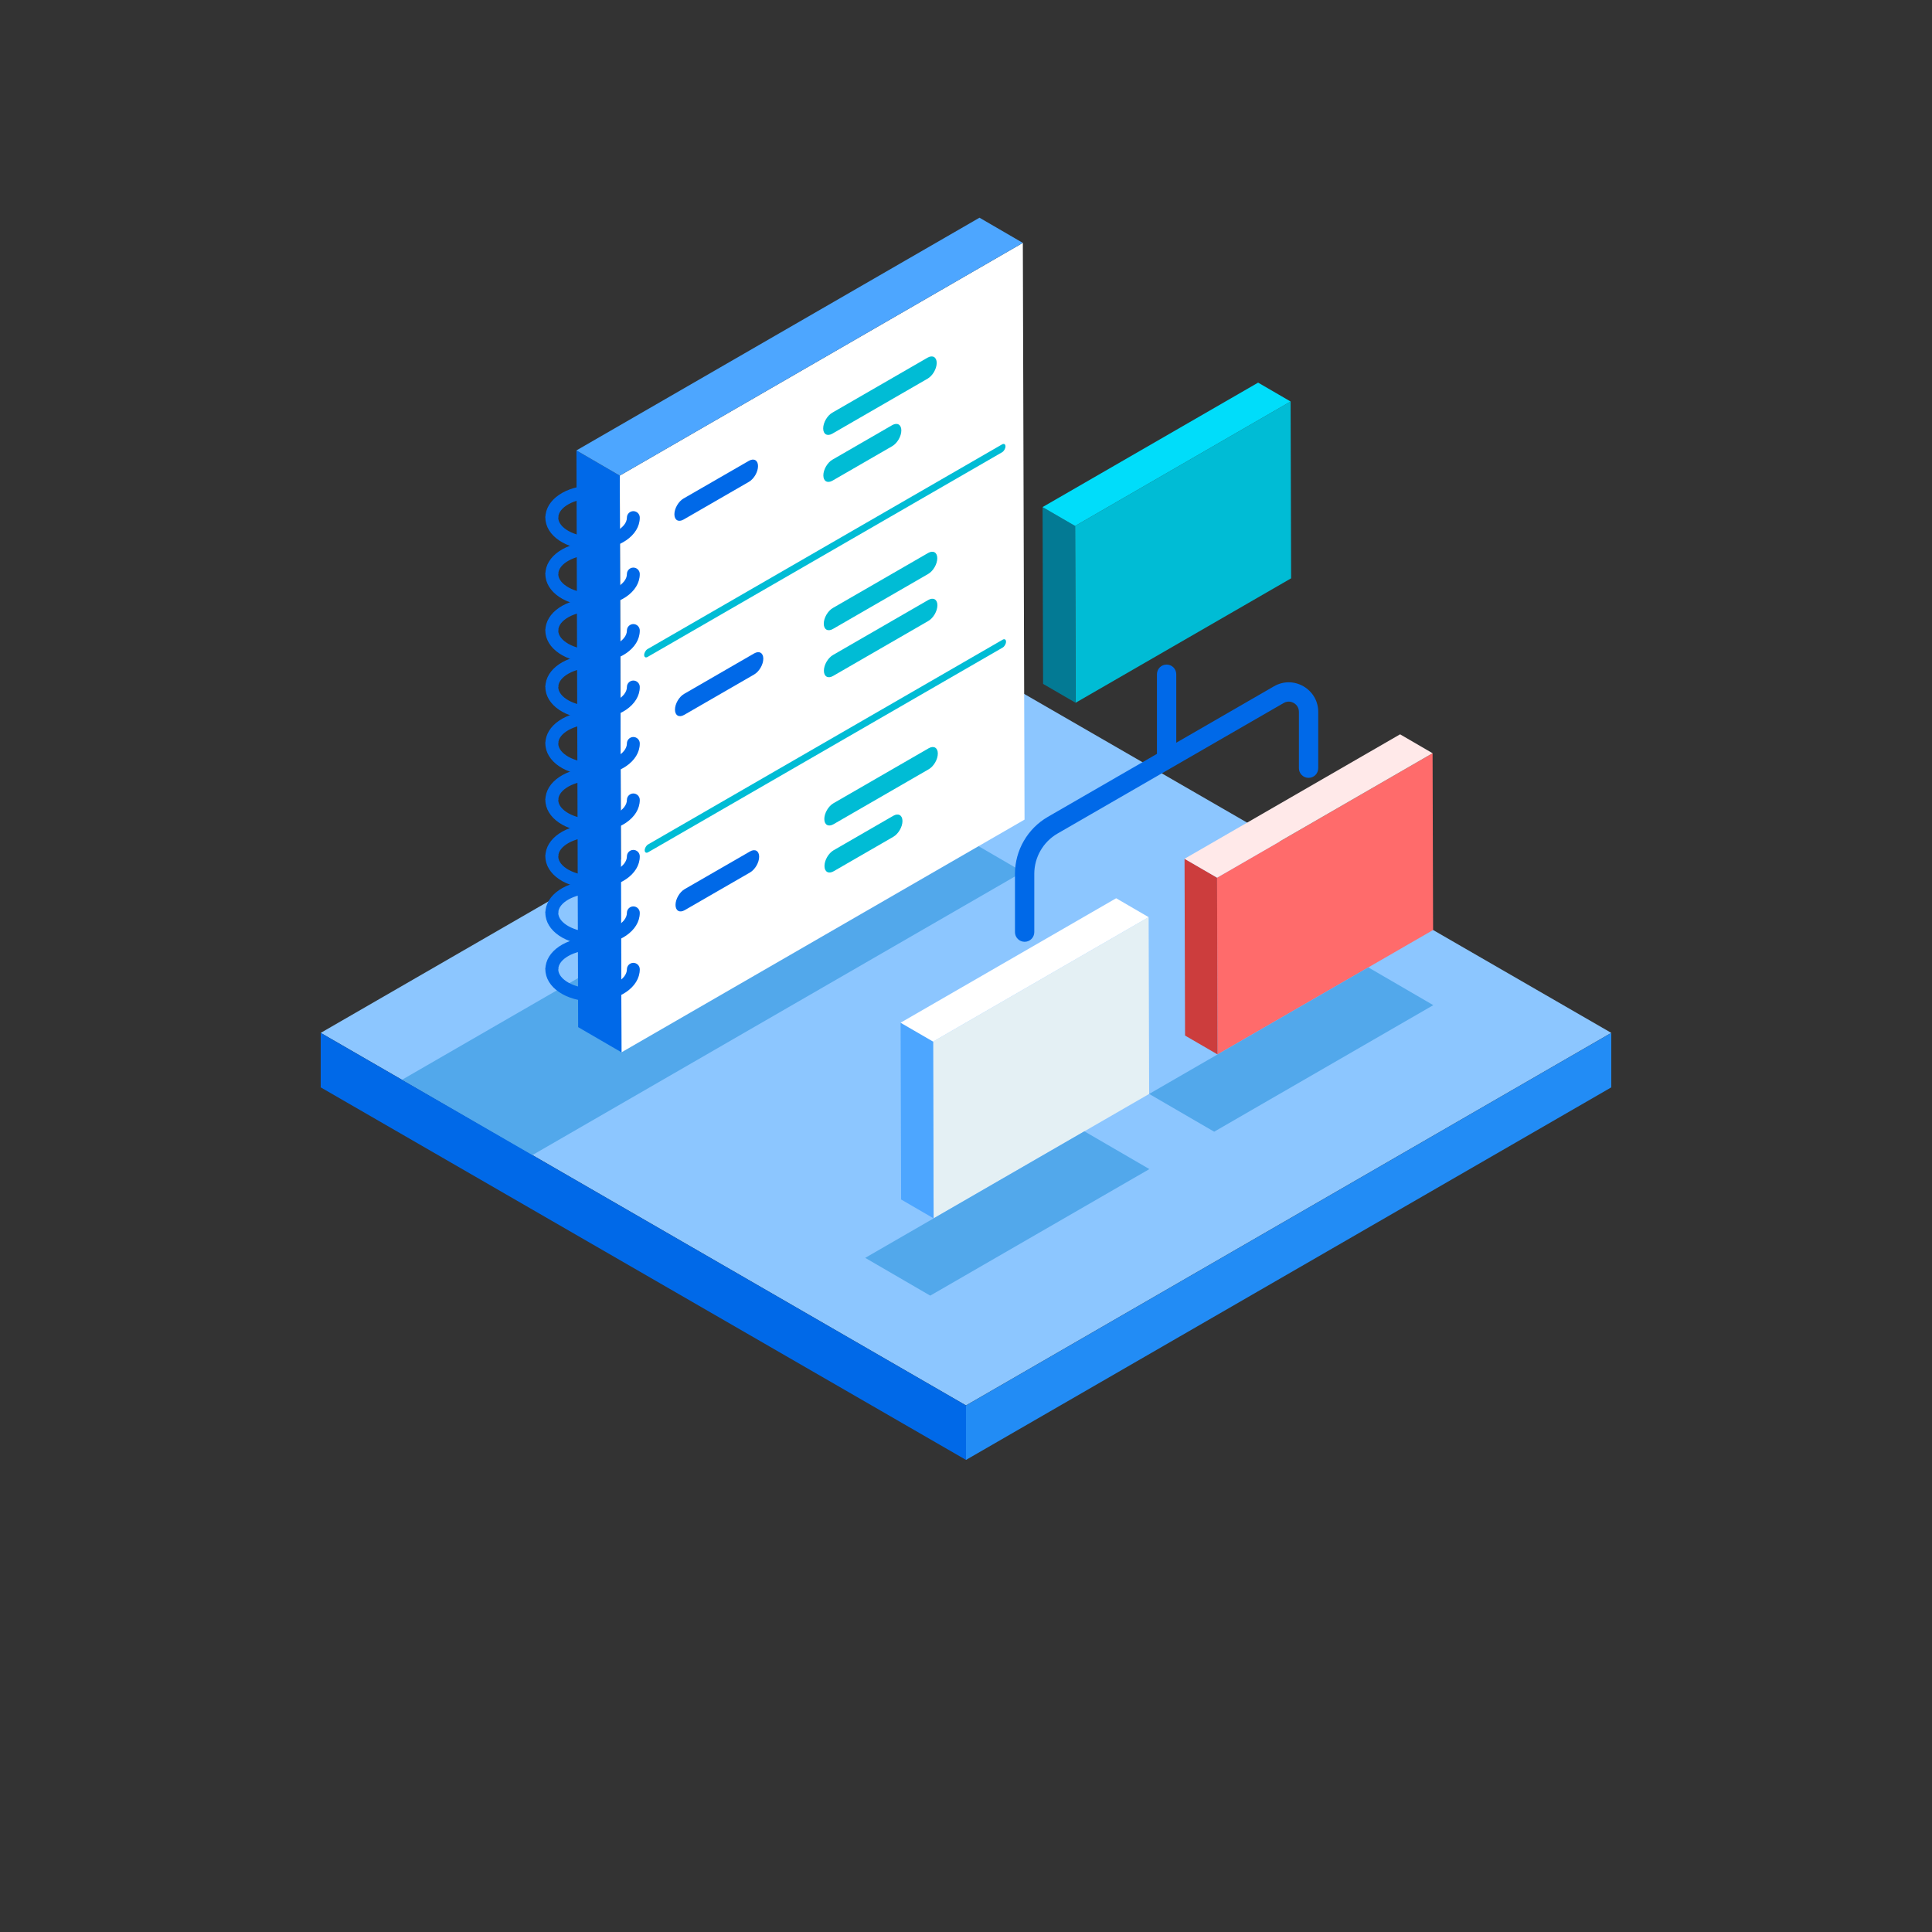 <?xml version="1.0" encoding="utf-8"?>
<!-- Generator: Adobe Illustrator 27.3.1, SVG Export Plug-In . SVG Version: 6.00 Build 0)  -->
<svg version="1.1" id="Illustrajon" xmlns="http://www.w3.org/2000/svg" xmlns:xlink="http://www.w3.org/1999/xlink" x="0px"
	 y="0px" viewBox="0 0 600 600" style="enable-background:new 0 0 600 600;" xml:space="preserve">
<rect x="0" y="0" width="600" height="600" fill="#333333" stroke="none"/>
<style type="text/css">
	.st0{fill:#8CC6FF;}
	.st1{fill:#52A8EB;}
	.st2{fill:#228CF5;}
	.st3{fill:#0069E8;}
	.st4{enable-background:new    ;}
	.st5{fill:#FFFFFF;}
	.st6{fill:#00BCD5;}
	.st7{fill:#4DA6FF;}
	.st8{fill:#FF6B6B;}
	.st9{fill:#CC3D3D;}
	.st10{fill:#FFE9E9;}
	.st11{fill:#E4F0F4;}
	.st12{fill:#037A94;}
	.st13{fill:#00DDFA;}
</style>
<g>
	<polygon class="st0" points="300,436.47 500.4,320.77 300,205.07 99.6,320.77 	"/>
</g>
<polygon class="st1" points="277.27,247.32 124.83,335.34 165.2,358.8 317.65,270.78 "/>
<g>
	<polygon class="st2" points="300,453.39 500.4,337.69 500.4,320.77 300,436.47 	"/>
</g>
<g>
	<g>
		<path class="st3" d="M173.38,160.74h-4c0-5.58,6.44-9.96,14.66-9.96v4C178.36,154.79,173.38,157.57,173.38,160.74z"/>
	</g>
	<g>
		<path class="st3" d="M173.38,178.28h-4c0-5.58,6.44-9.96,14.66-9.96v4C178.36,172.32,173.38,175.11,173.38,178.28z"/>
	</g>
	<g>
		<path class="st3" d="M173.38,195.81h-4c0-5.58,6.44-9.96,14.66-9.96v4C178.36,189.86,173.38,192.64,173.38,195.81z"/>
	</g>
	<g>
		<path class="st3" d="M173.38,213.35h-4c0-5.58,6.44-9.96,14.66-9.96v4C178.36,207.39,173.38,210.18,173.38,213.35z"/>
	</g>
	<g>
		<path class="st3" d="M173.38,230.88h-4c0-5.58,6.44-9.96,14.66-9.96v4C178.36,224.93,173.38,227.71,173.38,230.88z"/>
	</g>
	<g>
		<path class="st3" d="M173.38,248.42h-4c0-5.58,6.44-9.96,14.66-9.96v4C178.36,242.46,173.38,245.25,173.38,248.42z"/>
	</g>
	<g>
		<path class="st3" d="M173.38,265.95h-4c0-5.58,6.44-9.96,14.66-9.96v4C178.36,260,173.38,262.78,173.38,265.95z"/>
	</g>
	<g>
		<path class="st3" d="M173.38,283.49h-4c0-5.58,6.44-9.96,14.66-9.96v4C178.36,277.53,173.38,280.32,173.38,283.49z"/>
	</g>
	<g>
		<path class="st3" d="M173.38,301.02h-4c0-5.58,6.44-9.96,14.66-9.96v4C178.36,295.07,173.38,297.85,173.38,301.02z"/>
	</g>
</g>
<g>
	<g class="st4">
		<g>
			<g>
				<polygon class="st5" points="317.65,75.43 318.18,254.54 193.01,326.81 192.47,147.7 				"/>
			</g>
		</g>
		<g>
			<g>
				<g>
					<path class="st6" d="M277.07,132.04c1.57-0.91,2.85-0.18,2.85,1.62c0.01,1.8-1.26,3.99-2.83,4.9l-18.55,10.71
						c-1.56,0.9-2.84,0.18-2.84-1.62c-0.01-1.8,1.26-4,2.83-4.9L277.07,132.04z"/>
				</g>
			</g>
			<g>
				<g>
					<path class="st6" d="M288.06,111.08c1.56-0.9,2.84-0.18,2.84,1.63c0.01,1.8-1.26,3.99-2.83,4.89l-29.58,17.08
						c-1.56,0.9-2.84,0.18-2.84-1.62c-0.01-1.8,1.26-4,2.83-4.9L288.06,111.08z"/>
				</g>
			</g>
			<g>
				<g>
					<path class="st3" d="M232.56,143.12c1.57-0.91,2.85-0.18,2.85,1.62c0.01,1.8-1.26,3.99-2.83,4.9l-20.29,11.71
						c-1.57,0.91-2.85,0.18-2.85-1.62c-0.01-1.8,1.26-4,2.83-4.91L232.56,143.12z"/>
				</g>
			</g>
			<g class="st4">
				<g>
					<g>
						<path class="st6" d="M288.28,186.33c1.56-0.9,2.84-0.18,2.84,1.62c0.01,1.8-1.26,4-2.83,4.9l-29.58,17.08
							c-1.56,0.9-2.84,0.18-2.84-1.63c-0.01-1.8,1.26-3.99,2.83-4.89L288.28,186.33z"/>
					</g>
				</g>
				<g>
					<g>
						<path class="st6" d="M288.24,171.73c1.56-0.9,2.84-0.18,2.84,1.62c0.01,1.8-1.26,4-2.83,4.9l-29.58,17.08
							c-1.56,0.9-2.84,0.18-2.84-1.63c-0.01-1.8,1.26-3.99,2.83-4.89L288.24,171.73z"/>
					</g>
				</g>
				<g>
					<g>
						<path class="st6" d="M311.2,138.01c0.59-0.34,1.06-0.06,1.06,0.61c0,0.67-0.47,1.5-1.06,1.84l-110.09,63.56
							c-0.59,0.34-1.06,0.06-1.06-0.61c0-0.67,0.47-1.5,1.06-1.84L311.2,138.01z"/>
					</g>
				</g>
			</g>
			<g>
				<g>
					<path class="st3" d="M234.2,202.93c1.57-0.91,2.85-0.18,2.85,1.62c0.01,1.8-1.26,4-2.83,4.91l-21.75,12.56
						c-1.57,0.91-2.85,0.18-2.85-1.62c-0.01-1.8,1.26-3.99,2.83-4.9L234.2,202.93z"/>
				</g>
			</g>
			<g>
				<g>
					<path class="st6" d="M311.37,198.67c0.59-0.34,1.06-0.07,1.06,0.61s-0.47,1.5-1.06,1.84l-110.09,63.56
						c-0.59,0.34-1.06,0.06-1.06-0.61s0.47-1.49,1.06-1.83L311.37,198.67z"/>
				</g>
			</g>
			<g>
				<g>
					<path class="st6" d="M288.41,232.38c1.56-0.9,2.84-0.18,2.84,1.63c0.01,1.8-1.26,3.99-2.83,4.89l-29.58,17.08
						c-1.56,0.9-2.84,0.18-2.84-1.62c-0.01-1.8,1.26-4,2.83-4.9L288.41,232.38z"/>
				</g>
			</g>
			<g>
				<g>
					<path class="st6" d="M277.42,253.35c1.57-0.91,2.85-0.18,2.85,1.62c0.01,1.8-1.26,3.99-2.83,4.9l-18.55,10.71
						c-1.56,0.9-2.84,0.18-2.84-1.62c-0.01-1.8,1.26-4,2.83-4.9L277.42,253.35z"/>
				</g>
			</g>
			<g>
				<g>
					<path class="st3" d="M232.91,264.43c1.57-0.91,2.85-0.18,2.85,1.62c0.01,1.8-1.26,3.99-2.83,4.9l-20.29,11.71
						c-1.57,0.91-2.85,0.18-2.85-1.62c-0.01-1.8,1.26-4,2.83-4.91L232.91,264.43z"/>
				</g>
			</g>
		</g>
		<g>
			<g>
				<polygon class="st3" points="193.01,326.81 179.55,318.99 179.02,139.88 192.47,147.7 				"/>
			</g>
		</g>
		<g>
			<g>
				<polygon class="st7" points="192.47,147.7 179.02,139.88 304.19,67.61 317.65,75.43 				"/>
			</g>
		</g>
	</g>
</g>
<g>
	<g class="st4">
		<g>
			<g>
				<polygon class="st8" points="444.9,233.92 445.06,288.82 378.12,327.46 377.97,272.56 				"/>
			</g>
		</g>
		<g>
			<g>
				<polygon class="st9" points="378.12,327.46 368.03,321.6 367.87,266.7 377.97,272.56 				"/>
			</g>
		</g>
		<g>
			<g>
				<polygon class="st10" points="377.97,272.56 367.87,266.7 434.81,228.05 444.9,233.92 				"/>
			</g>
		</g>
	</g>
	<g class="st4">
		<g>
			<g>
				<polygon class="st11" points="356.72,284.83 356.88,339.73 289.94,378.37 289.79,323.47 				"/>
			</g>
		</g>
		<g>
			<g>
				<polygon class="st7" points="289.94,378.37 279.85,372.51 279.69,317.61 289.79,323.47 				"/>
			</g>
		</g>
		<g>
			<g>
				<polygon class="st5" points="289.79,323.47 279.69,317.61 346.63,278.96 356.72,284.83 				"/>
			</g>
		</g>
	</g>
	<g class="st4">
		<g>
			<g>
				<polygon class="st6" points="400.81,124.69 400.97,179.6 334.03,218.25 333.88,163.34 				"/>
			</g>
		</g>
		<g>
			<g>
				<polygon class="st12" points="334.03,218.25 323.94,212.39 323.78,157.48 333.88,163.34 				"/>
			</g>
		</g>
		<g>
			<g>
				<polygon class="st13" points="333.88,163.34 323.78,157.48 390.72,118.83 400.81,124.69 				"/>
			</g>
		</g>
	</g>
</g>
<g>
	<polygon class="st3" points="300,453.39 99.6,337.69 99.6,320.77 300,436.47 	"/>
</g>
<g>
	<g>
		<path class="st3" d="M184.03,170.7c-8.22,0-14.66-4.37-14.66-9.96c0-1.1,0.9-2,2-2s2,0.9,2,2c0,3.17,4.98,5.96,10.66,5.96
			s10.66-2.78,10.66-5.96c0-1.1,0.9-2,2-2s2,0.9,2,2C198.69,166.33,192.25,170.7,184.03,170.7z"/>
	</g>
	<g>
		<path class="st3" d="M184.03,188.23c-8.22,0-14.66-4.37-14.66-9.96c0-1.1,0.9-2,2-2s2,0.9,2,2c0,3.17,4.98,5.96,10.66,5.96
			s10.66-2.78,10.66-5.96c0-1.1,0.9-2,2-2s2,0.9,2,2C198.69,183.86,192.25,188.23,184.03,188.23z"/>
	</g>
	<g>
		<path class="st3" d="M184.03,205.77c-8.22,0-14.66-4.37-14.66-9.96c0-1.1,0.9-2,2-2s2,0.9,2,2c0,3.17,4.98,5.96,10.66,5.96
			s10.66-2.78,10.66-5.96c0-1.1,0.9-2,2-2s2,0.9,2,2C198.69,201.4,192.25,205.77,184.03,205.77z"/>
	</g>
	<g>
		<path class="st3" d="M184.03,223.31c-8.22,0-14.66-4.37-14.66-9.96c0-1.1,0.9-2,2-2s2,0.9,2,2c0,3.17,4.98,5.96,10.66,5.96
			s10.66-2.78,10.66-5.96c0-1.1,0.9-2,2-2s2,0.9,2,2C198.69,218.93,192.25,223.31,184.03,223.31z"/>
	</g>
	<g>
		<path class="st3" d="M184.03,240.84c-8.22,0-14.66-4.37-14.66-9.96c0-1.1,0.9-2,2-2s2,0.9,2,2c0,3.17,4.98,5.96,10.66,5.96
			s10.66-2.78,10.66-5.96c0-1.1,0.9-2,2-2s2,0.9,2,2C198.69,236.47,192.25,240.84,184.03,240.84z"/>
	</g>
	<g>
		<path class="st3" d="M184.03,258.38c-8.22,0-14.66-4.37-14.66-9.96c0-1.1,0.9-2,2-2s2,0.9,2,2c0,3.17,4.98,5.96,10.66,5.96
			s10.66-2.78,10.66-5.96c0-1.1,0.9-2,2-2s2,0.9,2,2C198.69,254,192.25,258.38,184.03,258.38z"/>
	</g>
	<g>
		<path class="st3" d="M184.03,275.91c-8.22,0-14.66-4.37-14.66-9.96c0-1.1,0.9-2,2-2s2,0.9,2,2c0,3.17,4.98,5.96,10.66,5.96
			s10.66-2.78,10.66-5.96c0-1.1,0.9-2,2-2s2,0.9,2,2C198.69,271.54,192.25,275.91,184.03,275.91z"/>
	</g>
	<g>
		<path class="st3" d="M184.03,293.45c-8.22,0-14.66-4.37-14.66-9.96c0-1.1,0.9-2,2-2s2,0.9,2,2c0,3.17,4.98,5.96,10.66,5.96
			s10.66-2.78,10.66-5.96c0-1.1,0.9-2,2-2s2,0.9,2,2C198.69,289.07,192.25,293.45,184.03,293.45z"/>
	</g>
	<g>
		<path class="st3" d="M184.03,310.98c-8.22,0-14.66-4.37-14.66-9.96c0-1.1,0.9-2,2-2s2,0.9,2,2c0,3.17,4.98,5.96,10.66,5.96
			s10.66-2.78,10.66-5.96c0-1.1,0.9-2,2-2s2,0.9,2,2C198.69,306.61,192.25,310.98,184.03,310.98z"/>
	</g>
</g>
<path class="st3" d="M404.8,213.14c-2.87-1.66-6.29-1.66-9.16,0l-30.34,17.52v-21.27c0-1.66-1.34-3-3-3s-3,1.34-3,3v24.73
	l-33.88,19.56c-6.3,3.64-10.21,10.41-10.21,17.68v18.12c0,1.66,1.34,3,3,3s3-1.34,3-3v-18.12c0-5.13,2.76-9.92,7.21-12.49
	l70.23-40.54c1.43-0.83,2.69-0.27,3.16,0s1.58,1.09,1.58,2.74v17.5c0,1.66,1.34,3,3,3s3-1.34,3-3v-17.5
	C409.39,217.77,407.67,214.8,404.8,213.14z"/>
<g>
	<polygon class="st1" points="336.76,351.34 268.7,390.64 288.89,402.37 356.95,363.07 	"/>
	<polygon class="st1" points="424.94,300.43 378.12,327.46 356.88,339.73 377.07,351.46 445.12,312.16 	"/>
</g>
</svg>

